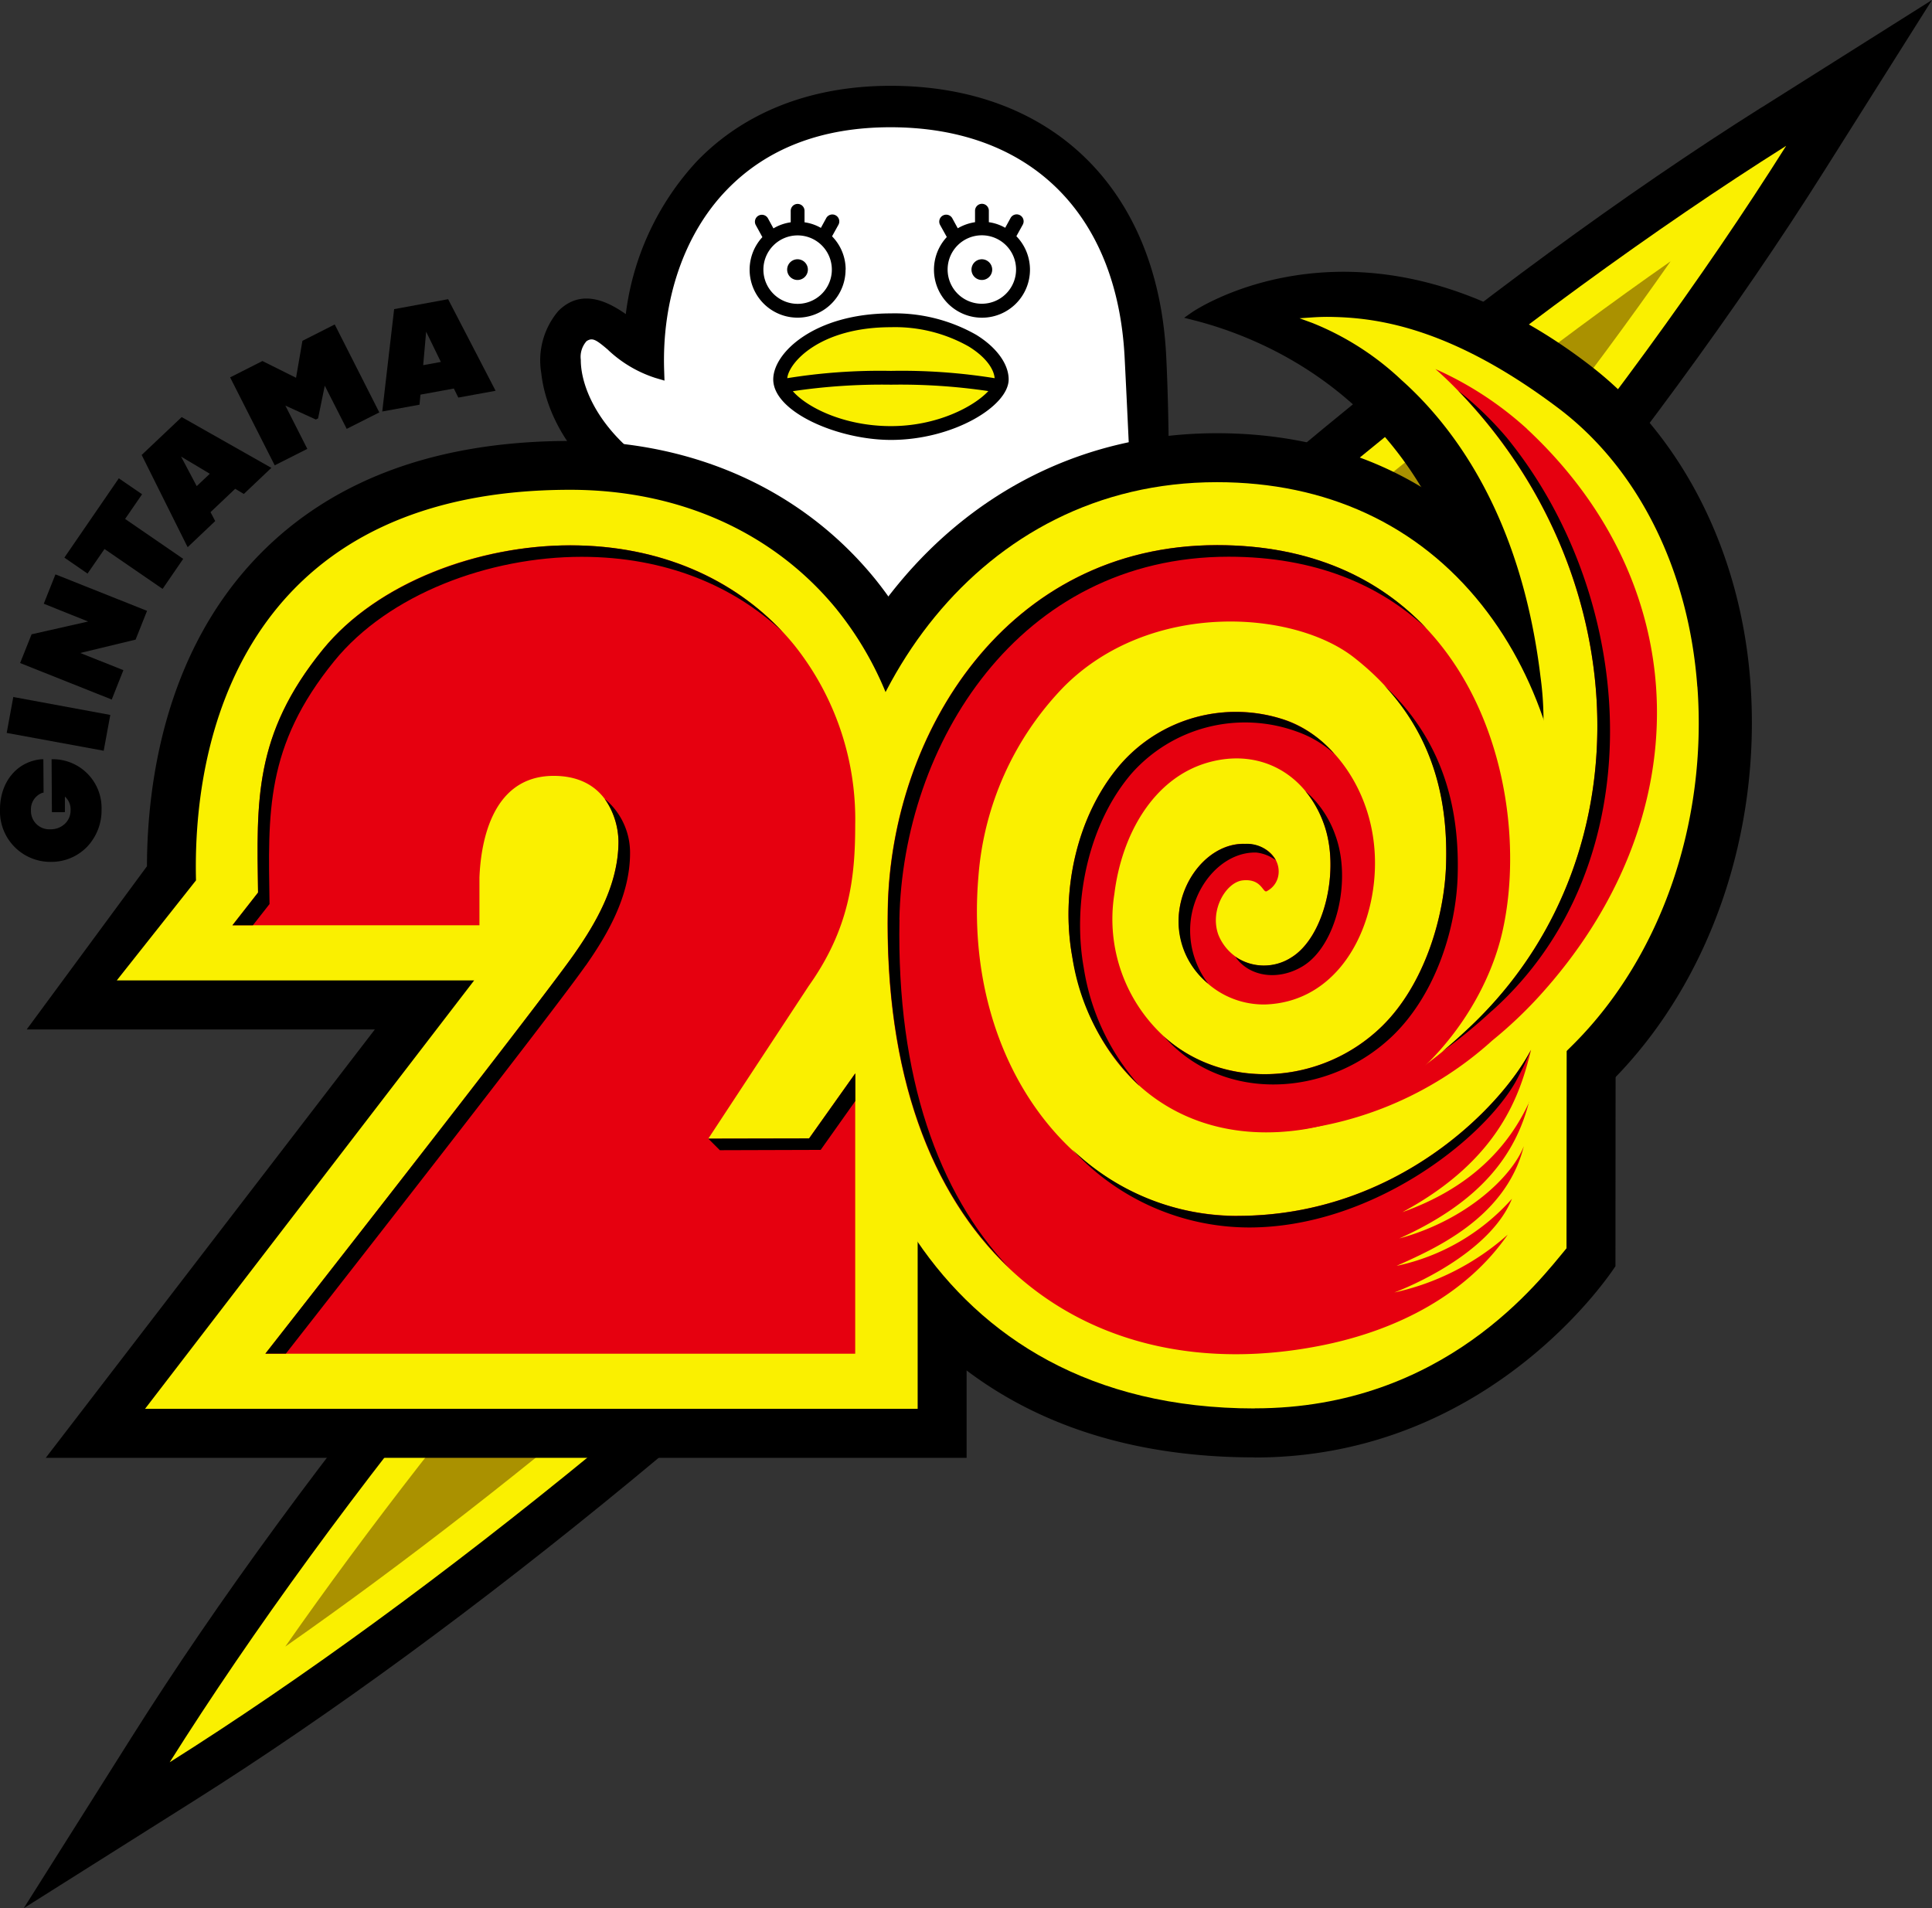 <svg xmlns="http://www.w3.org/2000/svg" xmlns:xlink="http://www.w3.org/1999/xlink" width="190.24" height="187.9" viewBox="0 0 190.24 187.9">
  <rect x="0" y="0" width="190.24" height="187.9" fill="#333333" stroke="none"/>
  <defs>
    <linearGradient id="linear-gradient" x1="2.766" y1="7.327" x2="2.863" y2="7.327" gradientUnits="objectBoundingBox">
      <stop offset="0.29" stop-color="#a49020"/>
      <stop offset="0.79" stop-color="#a49020"/>
      <stop offset="0.84" stop-color="#a49020"/>
    </linearGradient>
  </defs>
  <g id="logo_20th" transform="translate(0 -1.61)">
    <path id="パス_30" data-name="パス 30" d="M16.71,175.14c25.86-16.31,56.67-41.3,87.27-71.9s55.6-61.41,71.9-87.27c-25.86,16.31-56.67,41.3-87.27,71.9s-55.6,61.41-71.9,87.27Z" fill="#f3e727"/>
    <path id="パス_31" data-name="パス 31" d="M28.09,163.75c16.34-23.38,38.19-49.04,62.78-73.63s50.25-46.43,73.63-62.78c-16.34,23.38-38.19,49.04-62.78,73.63S51.47,147.4,28.09,163.75Z" fill="url(#linear-gradient)"/>
    <path id="パス_32" data-name="パス 32" d="M173.48,12.17c-27.1,17.09-58.37,42.85-88.05,72.53s-55.44,60.95-72.52,88.05L2.34,189.51,19.1,178.94c27.1-17.09,58.37-42.84,88.05-72.52s55.44-60.95,72.52-88.05L190.24,1.61,173.48,12.18Z"/>
    <path id="パス_33" data-name="パス 33" d="M16.71,175.14c25.86-16.31,56.67-41.3,87.27-71.9s55.6-61.41,71.9-87.27c-25.86,16.31-56.67,41.3-87.27,71.9s-55.6,61.41-71.9,87.27Z" fill="#faf000"/>
    <path id="パス_34" data-name="パス 34" d="M28.09,163.75c16.34-23.38,38.19-49.04,62.78-73.63s50.25-46.43,73.63-62.78c-16.34,23.38-38.19,49.04-62.78,73.63S51.47,147.4,28.09,163.75Z" fill="#aa9100"/>
    <g id="グループ_88" data-name="グループ 88">
      <path id="パス_35" data-name="パス 35" d="M96.4,32.89a4.73,4.73,0,1,1,4.73-4.73A4.733,4.733,0,0,1,96.4,32.89Zm0-8.1a3.37,3.37,0,1,0,3.37,3.37A3.372,3.372,0,0,0,96.4,24.79Z" fill="#150301"/>
      <circle id="楕円形_1" data-name="楕円形 1" cx="1.02" cy="1.02" r="1.02" transform="translate(95.38 27.14)" fill="#231815"/>
      <path id="パス_36" data-name="パス 36" d="M96.4,24.79a.681.681,0,0,1-.68-.68V22.37a.68.68,0,0,1,1.36,0v1.74A.674.674,0,0,1,96.4,24.79Z" fill="#150301"/>
      <path id="パス_37" data-name="パス 37" d="M93.64,25.5a.7.7,0,0,1-.6-.35l-.75-1.37a.685.685,0,1,1,1.2-.66l.75,1.37a.69.69,0,0,1-.27.93A.645.645,0,0,1,93.64,25.5Z" fill="#150301"/>
      <path id="パス_38" data-name="パス 38" d="M99.04,25.5a.8.8,0,0,1-.33-.08.688.688,0,0,1-.27-.93l.77-1.4a.685.685,0,1,1,1.2.66l-.77,1.4A.669.669,0,0,1,99.04,25.5Z" fill="#150301"/>
    </g>
    <g id="グループ_90" data-name="グループ 90">
      <g id="グループ_89" data-name="グループ 89">
        <path id="パス_39" data-name="パス 39" d="M98.35,38.97c0,2-4.88,5.28-10.91,5.28s-10.91-3.11-10.91-5.28c0-2,3.53-5.82,10.91-5.82,6.85,0,10.91,3.39,10.91,5.82Z" fill="#faed00"/>
        <path id="パス_40" data-name="パス 40" d="M87.45,44.94c-5.22,0-11.59-2.75-11.59-5.96,0-2.66,4.13-6.5,11.59-6.5a16.267,16.267,0,0,1,8.38,2.1c2.01,1.24,3.21,2.88,3.21,4.4C99.04,41.61,93.58,44.94,87.45,44.94Zm0-11.1c-7.18,0-10.22,3.67-10.22,5.14,0,1.57,4.32,4.6,10.22,4.6s10.22-3.23,10.22-4.6c0-.81-.67-2.08-2.56-3.24a14.884,14.884,0,0,0-7.66-1.9Z" fill="#231815"/>
      </g>
      <path id="パス_41" data-name="パス 41" d="M76.67,40.4l-.41-1.3c1.9-.59,6.19-.96,11.19-.96a48.846,48.846,0,0,1,10.94.89l-.36,1.31a49.371,49.371,0,0,0-10.58-.84c-4.63,0-9.03.35-10.78.9Z" fill="#231815"/>
    </g>
    <g id="グループ_91" data-name="グループ 91">
      <path id="パス_42" data-name="パス 42" d="M78.25,32.89a4.73,4.73,0,1,1,4.73-4.73A4.733,4.733,0,0,1,78.25,32.89Zm0-8.1a3.37,3.37,0,1,0,3.37,3.37A3.372,3.372,0,0,0,78.25,24.79Z" fill="#150301"/>
      <circle id="楕円形_2" data-name="楕円形 2" cx="1.02" cy="1.02" r="1.02" transform="translate(77.23 27.14)" fill="#231815"/>
      <path id="パス_43" data-name="パス 43" d="M78.25,24.79a.681.681,0,0,1-.68-.68V22.37a.68.68,0,0,1,1.36,0v1.74A.674.674,0,0,1,78.25,24.79Z" fill="#150301"/>
      <path id="パス_44" data-name="パス 44" d="M75.49,25.5a.7.7,0,0,1-.6-.35l-.75-1.37a.685.685,0,1,1,1.2-.66l.75,1.37a.69.69,0,0,1-.27.93A.645.645,0,0,1,75.49,25.5Z" fill="#150301"/>
      <path id="パス_45" data-name="パス 45" d="M80.89,25.5a.8.8,0,0,1-.33-.08.688.688,0,0,1-.27-.93l.77-1.4a.685.685,0,1,1,1.2.66l-.77,1.4A.669.669,0,0,1,80.89,25.5Z" fill="#150301"/>
    </g>
    <path id="パス_46" data-name="パス 46" d="M114.83,36.62C114,20.24,103.6,10.06,87.69,10.06c-7.79,0-14.39,2.57-19.08,7.44a27.035,27.035,0,0,0-6.99,15.04c-1.68-1.18-4.34-2.6-6.63-.32a7.507,7.507,0,0,0-1.69,6.14c.22,2.08,1.38,7.16,7.33,11.67.08,7.51.48,16.58.48,16.67l.15,3.25h53.43l.12-3.29c.03-.73.63-17.93.02-30.05Z"/>
    <path id="パス_47" data-name="パス 47" d="M59.91,36.09c-1.23-1.05-1.57-1.26-2.15-.89a2.321,2.321,0,0,0-.57,1.84c-.01,2.73,1.87,7.16,7.21,10.63l.31.2v.37c.02,6.58.36,15.2.46,17.62h46.88c-.14-3.42-.77-18.44-1.31-29.04-.72-14.2-9.34-22.68-23.06-22.68-6.75,0-12.18,2.08-16.14,6.19-4.16,4.31-6.39,10.8-6.14,17.81l.03.95-.91-.27a12.242,12.242,0,0,1-4.62-2.73Z" fill="#fff"/>
    <path id="パス_48" data-name="パス 48" d="M98.64,38.97c0,2-4.88,5.28-10.91,5.28s-10.91-3.11-10.91-5.28c0-2,3.53-5.82,10.91-5.82C94.58,33.15,98.64,36.54,98.64,38.97Z" fill="#faf000"/>
    <g id="グループ_92" data-name="グループ 92">
      <path id="パス_49" data-name="パス 49" d="M100.08,24.87l.62-1.12a.685.685,0,1,0-1.2-.66l-.52.95a4.459,4.459,0,0,0-1.61-.55V22.36a.68.68,0,1,0-1.36,0v1.13a4.726,4.726,0,0,0-1.7.6l-.53-.97a.685.685,0,1,0-1.2.66l.65,1.17a4.727,4.727,0,1,0,6.85-.08Zm-3.4,6.65a3.37,3.37,0,1,1,3.37-3.37A3.372,3.372,0,0,1,96.68,31.52Z"/>
      <path id="パス_50" data-name="パス 50" d="M96.68,27.14a1.02,1.02,0,1,0,1.02,1.02A1.024,1.024,0,0,0,96.68,27.14Z"/>
      <path id="パス_51" data-name="パス 51" d="M96.11,34.57a16.241,16.241,0,0,0-8.38-2.1c-7.46,0-11.59,3.84-11.59,6.5,0,3.21,6.37,5.96,11.59,5.96,6.13,0,11.59-3.33,11.59-5.96,0-1.52-1.2-3.17-3.21-4.4Zm-8.38,9c-4.65,0-8.31-1.87-9.66-3.44a59.88,59.88,0,0,1,9.66-.64,59.29,59.29,0,0,1,9.59.63c-1.4,1.51-5.01,3.45-9.59,3.45Zm0-5.44a57.392,57.392,0,0,0-10.21.72c.15-1.53,3.21-5.02,10.21-5.02a14.735,14.735,0,0,1,7.66,1.9c1.8,1.11,2.49,2.31,2.55,3.12A57.714,57.714,0,0,0,87.73,38.13Z"/>
      <path id="パス_52" data-name="パス 52" d="M83.27,28.16a4.668,4.668,0,0,0-1.34-3.28l.62-1.12a.685.685,0,1,0-1.2-.66l-.52.95a4.459,4.459,0,0,0-1.61-.55V22.37a.68.68,0,0,0-1.36,0V23.5a4.545,4.545,0,0,0-1.7.6l-.53-.97a.685.685,0,1,0-1.2.66l.64,1.17a4.723,4.723,0,1,0,8.19,3.2Zm-8.1,0a3.37,3.37,0,1,1,3.37,3.37A3.372,3.372,0,0,1,75.17,28.16Z"/>
      <path id="パス_53" data-name="パス 53" d="M79.55,28.16a1.02,1.02,0,1,0-1.02,1.02A1.024,1.024,0,0,0,79.55,28.16Z"/>
    </g>
    <path id="パス_54" data-name="パス 54" d="M123.56,145.12c-37.23,0-47.44-31.13-46.38-53.17v-.23c.02-.27.04-.5.04-.67,0-23,15.94-46.78,42.61-46.78,12.3,0,22.62,4.81,29.84,13.91a46.177,46.177,0,0,1,9.46,28.95c-.04,2.72-.06,39.16-.06,39.16s-11.97,18.84-35.51,18.84Z"/>
    <path id="パス_55" data-name="パス 55" d="M172.36,68.83c-.94-12.85-6.7-24.24-15.78-31.23-22.05-16.98-39.05-5.35-39.22-5.23l-.76.53.9.23c7.7,1.94,25.88,9.3,28.4,35.74.88,9.28-1.39,16.74-6.77,22.19-6.59,6.67-19.31,10.27-27.96,10.27h-4.74l-2.28,20.85,4.48,1.08a53.009,53.009,0,0,0,11.23,1.48c.36,0,.72.01,1.08.01,13.93,0,27.02-5.8,37.9-16.83C168.39,98.24,173.44,83.63,172.36,68.83Z"/>
    <path id="パス_56" data-name="パス 56" d="M167.13,69.21c-.84-11.51-5.84-21.51-13.71-27.43-10.4-7.83-17.63-8.86-22.16-8.96-.68-.02-1.34,0-1.97.04l-1.33.09,1.26.46a27.867,27.867,0,0,1,8.79,5.63c5.19,4.63,11.78,13.45,13.68,29.21a31.553,31.553,0,0,1-8.81,26.48c-7.59,7.69-21.58,11.77-31.47,11.83h-.25l-1.24,11.35-.03.25.24.06a47.359,47.359,0,0,0,9.86,1.28c.32,0,.64.01.96.01,12.51,0,24.3-5.26,34.17-15.26,8.5-8.62,13-21.71,12.02-35.02Z" fill="#faf000"/>
    <rect id="長方形_337" data-name="長方形 337" width="8.95" height="14.39" transform="translate(78.23 99.65)" fill="#faed00"/>
    <path id="パス_57" data-name="パス 57" d="M4.5,145.17l32.41-42.19H2.63L14.47,86.91c.02-7.88,1.65-21.03,11.05-30.66,7.27-7.45,17.57-11.22,30.64-11.22,12.2,0,22.86,4.82,30,13.58a37.651,37.651,0,0,1,8.33,24.23c0,5.96-.69,13.02-5.64,20.57l6.33-.02v41.77H4.5Z"/>
    <path id="パス_58" data-name="パス 58" d="M84.22,108.82v6.48h-4.6Z" fill="#e50012"/>
    <path id="パス_59" data-name="パス 59" d="M151.88,111.08a24.552,24.552,0,0,1-9.62,11.13,18.678,18.678,0,0,0,5.76-3.84,17.587,17.587,0,0,0,3.85-7.29Z" fill="none"/>
    <path id="パス_60" data-name="パス 60" d="M148.55,113.84a21.1,21.1,0,0,0,3.53-8.61c-1.21,4.1-3.84,8.85-9.67,13.38a17.817,17.817,0,0,0,6.15-4.76Z" fill="none"/>
    <path id="パス_61" data-name="パス 61" d="M144.9,127.57a25,25,0,0,0,2.18-2.19,28.325,28.325,0,0,1-4.57,3.3,11.9,11.9,0,0,0,2.4-1.11Z" fill="none"/>
    <path id="パス_62" data-name="パス 62" d="M142.38,125.65a12.339,12.339,0,0,0,3.44-1.73,20.909,20.909,0,0,0,3.96-4.66,32.206,32.206,0,0,1-7.39,6.39Z" fill="none"/>
    <path id="パス_63" data-name="パス 63" d="M123.56,140.3c-32.41,0-42.53-28.07-41.56-48.12.02-.47.04-.85.04-1.13,0-20.63,14.14-41.96,37.79-41.96,10.78,0,19.79,4.18,26.07,12.08,6.15,7.74,8.52,17.55,8.41,25.89-.04,2.78-.06,37.47-.06,37.47-2.59,3.1-12.01,15.76-30.69,15.76Z" fill="#faf000"/>
    <path id="パス_64" data-name="パス 64" d="M89.66,82.84a32.9,32.9,0,0,0-7.22-21.16h-.01l-.01-.03c-6.21-7.62-15.54-11.81-26.27-11.81-30.07,0-37.26,21.63-36.85,38.46l-7.8,9.85H46.69L14.28,140.34H90.36V108.22s-.7-19.61-.7-25.39Z" fill="#faf000"/>
    <path id="パス_65" data-name="パス 65" d="M79.67,113.71l-9.93.03L79.63,98.7c4.02-5.65,4.58-10.67,4.58-15.85a27.5,27.5,0,0,0-6.02-17.74c-4.76-5.84-12.33-9.8-22.04-9.8-9.13,0-19.01,3.67-24.37,10.27-6.81,8.39-6.5,14.92-6.37,23.92-.7.9-1.53,1.95-2.52,3.22H47.21V88.01c.11-2.76.91-10,7.31-10,5.55,0,6.38,4.84,6.38,6.48,0,4.32-2.33,8.17-4.37,11.09-3.69,5.25-30.4,39.33-30.4,39.33H84.21v-27.6l-4.55,6.41Z" fill="#e6000f"/>
    <path id="パス_66" data-name="パス 66" d="M150.58,110.12c-1.98,4.32-5.67,8.43-12.49,10.85,9.68-5.21,11.64-11.78,12.67-15.99-2.9,5.59-13.24,16.35-28.9,16.35s-27.09-14.8-25.52-33.37a30.1,30.1,0,0,1,8.4-18.71c8.47-8.53,22.57-7.6,28.58-2.9,7.55,5.9,9.3,13.37,9.07,20.42-.16,5.08-2.11,11.77-6.3,15.88-6.01,5.87-15.46,6.29-21.3,1.18a15.682,15.682,0,0,1-5.06-14.19c.72-5.85,3.83-11.38,9.17-12.93,5.06-1.46,9.6.99,11.44,5.97,1.66,4.5.1,11.22-3.21,13.22a4.84,4.84,0,0,1-7.17-2.27c-.86-2.43.78-5.16,2.42-5.33,1.96-.2,1.96,1.41,2.42,1.03,2-1.12,1.32-4.58-2.23-4.63-3.43-.1-6.49,3.53-6.52,7.59a8.391,8.391,0,0,0,8.54,8.23c6.28-.21,10-5.75,10.69-11.91.92-8.25-3.93-14.51-8.75-16.11a15.082,15.082,0,0,0-16.25,4.43c-4.33,5.07-5.84,12.56-4.7,18.87,2.23,12.32,11.31,18.76,22.67,17.04,9.89-1.5,17.64-10.7,19.66-19.36,3.21-13.83-2.8-38.19-28.08-38.19-20.72,0-32.09,18.54-32.42,35.74-.64,33.7,19.57,47.77,42.86,43.04,7.49-1.52,14.18-5.08,18.19-10.88a24.691,24.691,0,0,1-11.16,5.69c3.1-1.19,9.67-4.48,11.58-9.23a20.935,20.935,0,0,1-11.36,6.61c3.5-1.59,10.73-4.61,12.53-11.79-1.14,2.94-5.57,7.26-12.26,9.09,7.92-3.57,11.42-8.15,12.77-13.45Z" fill="#e6000f"/>
    <path id="パス_67" data-name="パス 67" d="M150.36,43.84a33.762,33.762,0,0,0-9.02-5.89c.67.58,1.42,1.29,2.25,2.15,17.21,17.79,18.5,45.1,2.19,61.63a43.886,43.886,0,0,1-9.49,7.41l-4.38,1.18-7.01,2.77a34.952,34.952,0,0,0,22.04-9.02,42.71,42.71,0,0,0,4.52-4.25c15.83-17.28,15.72-40.3-1.1-55.97Z" fill="#e6000f"/>
    <g id="グループ_95" data-name="グループ 95">
      <g id="グループ_93" data-name="グループ 93">
        <path id="パス_68" data-name="パス 68" d="M24.91,92.71c.61-.78,1.15-1.47,1.63-2.08-.14-9-.44-15.54,6.37-23.92,5.36-6.6,15.25-10.27,24.37-10.27,8.29,0,15.01,2.9,19.76,7.37-4.79-5.11-11.93-8.5-20.89-8.5S37.14,58.98,31.78,65.58c-6.81,8.39-6.5,14.92-6.37,23.92-.7.9-1.53,1.95-2.52,3.22h2.02Z"/>
        <path id="パス_69" data-name="パス 69" d="M79.67,113.71l-9.93.02,1.14,1.14,9.93-.03,3.41-4.81V107.3Z"/>
        <path id="パス_70" data-name="パス 70" d="M57.67,96.7c2.04-2.92,4.37-6.77,4.37-11.09a6.861,6.861,0,0,0-2.5-5.34,7.476,7.476,0,0,1,1.36,4.21c0,4.32-2.33,8.17-4.37,11.09-3.69,5.25-30.4,39.33-30.4,39.33h2.02c4.63-5.91,26.22-33.51,29.51-38.2Z"/>
      </g>
      <g id="グループ_94" data-name="グループ 94">
        <path id="パス_71" data-name="パス 71" d="M118.97,98.47a8.63,8.63,0,0,1-1.78-5.32c.03-4.06,3.09-7.69,6.52-7.59a3.967,3.967,0,0,1,1.92.76,3.27,3.27,0,0,0-3.06-1.61c-3.43-.1-6.49,3.53-6.52,7.59A7.848,7.848,0,0,0,118.97,98.47Z"/>
        <path id="パス_72" data-name="パス 72" d="M112.17,108.49a22.645,22.645,0,0,1-5.45-11.55c-1.14-6.32.36-14.09,4.7-19.16a14.925,14.925,0,0,1,16.25-4.14,10.789,10.789,0,0,1,3.72,2.21,11.4,11.4,0,0,0-4.86-3.34,15.082,15.082,0,0,0-16.25,4.43c-4.33,5.07-5.84,12.56-4.7,18.87a22.03,22.03,0,0,0,6.58,12.69Z"/>
        <path id="パス_73" data-name="パス 73" d="M136.3,69.1c5.03,5.38,6.28,11.69,6.09,17.68-.16,5.08-2.11,11.77-6.3,15.88-6.01,5.87-15.46,6.29-21.3,1.18-.07-.06-.13-.13-.2-.19a13.915,13.915,0,0,0,1.34,1.32c5.83,5.11,15.28,4.41,21.3-1.46,4.18-4.11,6.14-10.51,6.3-15.59C143.73,81.5,142.29,74.72,136.3,69.1Z"/>
        <path id="パス_74" data-name="パス 74" d="M128.51,79.47a10.525,10.525,0,0,1,1.83,3.22c1.66,4.5.1,11.22-3.21,13.22a5.019,5.019,0,0,1-5.49-.09c1.37,1.99,4.23,2.39,6.63.94,3.31-2,4.87-8.44,3.21-12.93a10.2,10.2,0,0,0-2.97-4.35Z"/>
        <path id="パス_75" data-name="パス 75" d="M121.86,121.35a23.5,23.5,0,0,1-16.26-6.54,23.664,23.664,0,0,0,17.39,7.67c11.92,0,22.84-8.45,26.22-14.29a32.621,32.621,0,0,0,1.54-3.2c-2.9,5.59-13.24,16.35-28.9,16.35Z"/>
        <path id="パス_76" data-name="パス 76" d="M88.56,92.17c.33-17.2,11.7-35.74,32.42-35.74,8.58,0,14.93,2.81,19.47,7.05-4.59-4.87-11.28-8.19-20.6-8.19-20.72,0-32.09,18.54-32.42,35.74-.31,16.42,4.33,28.16,11.87,35.36-6.86-7.27-11.03-18.65-10.73-34.23Z"/>
      </g>
      <path id="パス_77" data-name="パス 77" d="M146.91,101.15c16.06-14.36,14.47-40.53,1.42-56.49a33.7,33.7,0,0,0-4.74-4.58c17.21,17.79,18.5,45.1,2.19,61.63-.98,1-2.49,2.38-3.77,3.45a52.739,52.739,0,0,0,4.9-4.02Z"/>
    </g>
    <g id="グループ_96" data-name="グループ 96">
      <path id="パス_78" data-name="パス 78" d="M5.22,76.37H5.08l.03,5.21H6.39V80.05a1.692,1.692,0,0,1,.56,1.39,1.8,1.8,0,0,1-.53,1.26,2.008,2.008,0,0,1-1.44.57H4.96a1.8,1.8,0,0,1-1.91-1.85,1.722,1.722,0,0,1,1.12-1.74l.12-.02-.02-3.29H4.12c-2.45.2-4.14,2.25-4.12,5a4.965,4.965,0,0,0,5,5.11h.03a4.9,4.9,0,0,0,3.55-1.49A5.212,5.212,0,0,0,10,81.31a4.8,4.8,0,0,0-4.79-4.94Z"/>
      <path id="パス_79" data-name="パス 79" d="M1.31,70.24.66,73.78l9.41,1.73.14.03.65-3.53L1.45,70.27Z"/>
      <path id="パス_80" data-name="パス 80" d="M5.46,58.17,4.31,61.06l4.37,1.75L3.11,64.07,1.98,66.9l8.89,3.54.13.06,1.15-2.9L7.9,65.91l5.38-1.3.07-.01,1.13-2.84L5.59,58.22Z"/>
      <path id="パス_81" data-name="パス 81" d="M13.99,50.28,11.7,48.71,6.42,56.4l-.08.12,2.28,1.57,1.67-2.42,5.72,3.93,2.03-2.96-5.72-3.93Z"/>
      <path id="パス_82" data-name="パス 82" d="M17.88,42.69l-3.93,3.72,4.44,8.91.09.17,2.71-2.57-.46-.88,2.43-2.3.85.51,2.71-2.57-8.74-4.95-.09-.05Zm1.49,6.79-1.54-2.91h0l2.83,1.69-1.29,1.22Z"/>
      <path id="パス_83" data-name="パス 83" d="M29.78,35.17l-.63,3.64-3.31-1.65-3.18,1.61,4.39,8.66,3.21-1.62L28.1,41.55l3,1.37.22-.11.66-3.22,2.16,4.25,3.21-1.62-4.39-8.66Z"/>
      <path id="パス_84" data-name="パス 84" d="M44.13,31.07l-5.32.98L37.64,42.13l3.67-.67.09-.99,3.29-.6.44.89,3.67-.67-4.67-9.01Zm-2.46,6.5.29-3.28h.01l1.44,2.96-1.75.32Z"/>
    </g>
  </g>
</svg>
